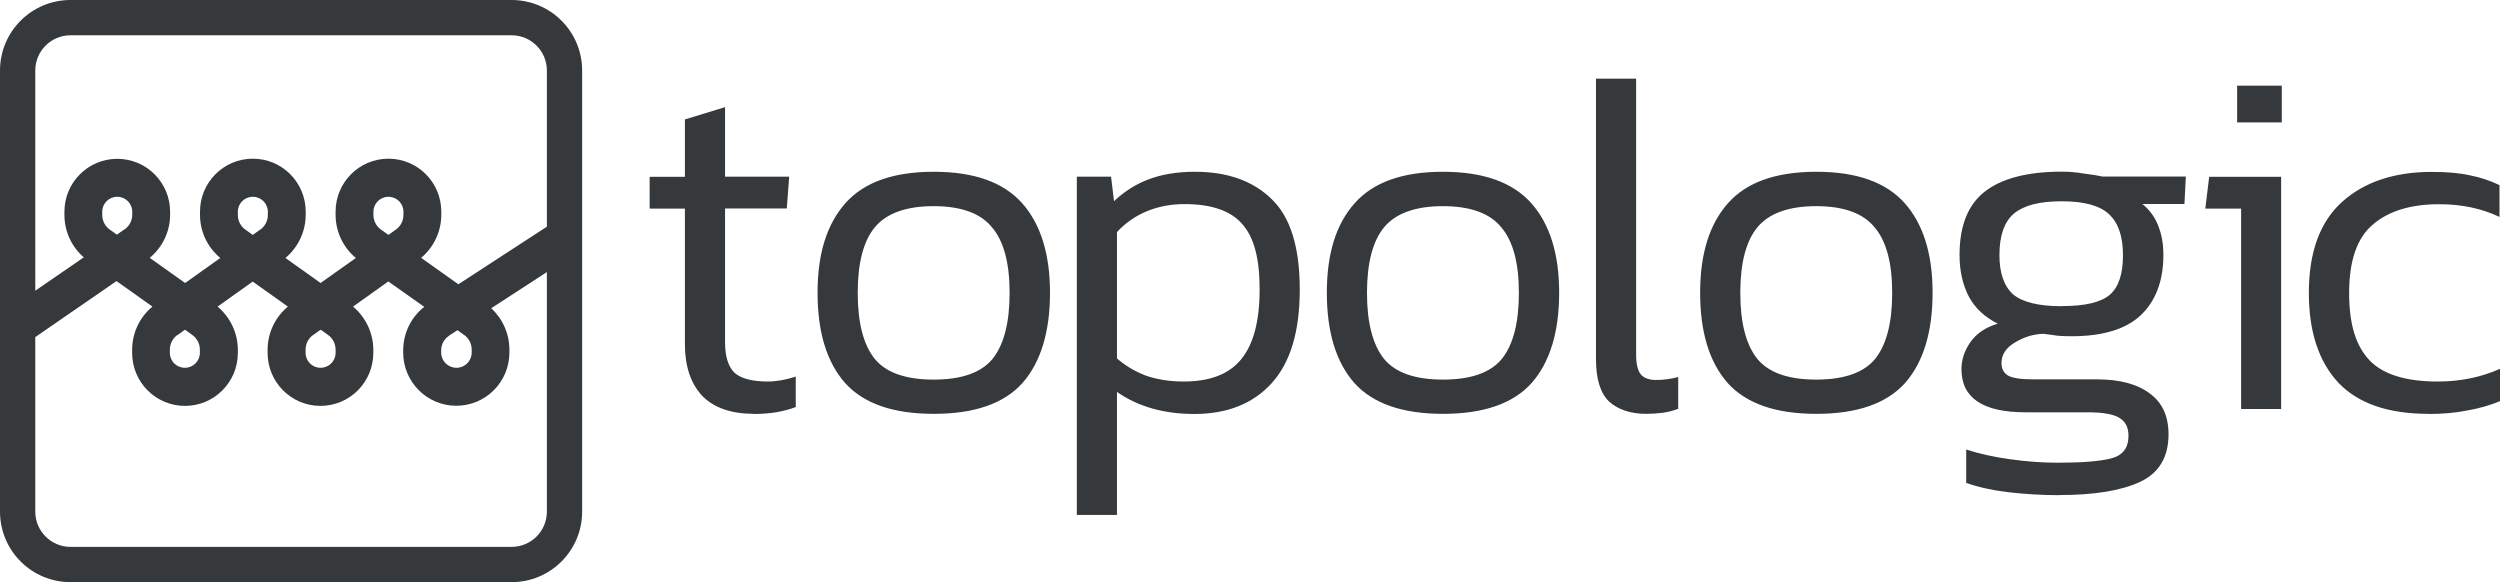 <?xml version="1.0" encoding="UTF-8"?>
<svg id="Layer_2" data-name="Layer 2" xmlns="http://www.w3.org/2000/svg" xmlns:xlink="http://www.w3.org/1999/xlink" viewBox="0 0 194.88 45.38">
  <defs>
    <style>
      .cls-1 {
        fill: none;
      }

      .cls-2 {
        clip-path: url(#clippath);
      }

      .cls-3, .cls-4 {
        fill: #35393c;
      }

      .cls-4 {
        fill-rule: evenodd;
      }
    </style>
    <clipPath id="clippath">
      <rect class="cls-1" width="45.38" height="45.38"/>
    </clipPath>
  </defs>
  <g id="Layer_1-2" data-name="Layer 1">
    <g id="logo">
      <g class="cls-2">
        <g id="mark">
          <path id="Union" class="cls-4" d="m5.5,2.75h34.38c1.52,0,2.75,1.23,2.75,2.75v12.17l-6.9,4.49-2.9-2.06c.99-.83,1.57-2.06,1.57-3.36v-.24c0-2.28-1.84-4.13-4.12-4.13s-4.12,1.85-4.12,4.13v.24c0,1.31.58,2.54,1.58,3.37l-2.75,1.95-2.74-1.95c.99-.83,1.58-2.06,1.58-3.37v-.24c0-2.28-1.84-4.13-4.12-4.13s-4.12,1.85-4.12,4.13v.24c0,1.31.58,2.54,1.58,3.37l-2.74,1.95-2.76-1.96c1-.82,1.59-2.06,1.59-3.37v-.22c0-2.28-1.84-4.13-4.12-4.13s-4.12,1.85-4.12,4.13v.24c0,1.28.56,2.49,1.51,3.31l-3.78,2.6V5.5c0-1.52,1.23-2.75,2.75-2.75Zm-2.75,23.51v13.62c0,1.52,1.23,2.75,2.75,2.75h34.38c1.52,0,2.75-1.23,2.75-2.75v-18.67l-4.34,2.82c.9.82,1.42,1.99,1.42,3.23v.22c0,2.29-1.85,4.15-4.14,4.15s-4.14-1.86-4.14-4.15v-.17c0-1.33.61-2.58,1.64-3.39l-2.8-1.98-2.75,1.96c.99.83,1.58,2.06,1.58,3.37v.24c0,2.28-1.84,4.13-4.12,4.13s-4.12-1.85-4.12-4.13v-.24c0-1.31.58-2.54,1.58-3.37l-2.74-1.95-2.74,1.95c.99.83,1.58,2.06,1.58,3.37v.24c0,2.28-1.84,4.13-4.12,4.13s-4.12-1.85-4.12-4.13v-.24c0-1.31.58-2.54,1.58-3.37l-2.8-1.99-6.32,4.36ZM0,5.5C0,2.46,2.46,0,5.5,0h34.38c3.04,0,5.5,2.46,5.5,5.5v34.38c0,3.04-2.46,5.5-5.5,5.5H5.5c-3.04,0-5.5-2.46-5.5-5.5V5.5Zm35.01,20.66l.65-.42.52.37c.37.26.59.69.59,1.15v.22c0,.66-.53,1.19-1.19,1.19s-1.19-.53-1.19-1.19v-.17c0-.46.23-.89.62-1.14Zm-4.16-8.26l-.57.41-.58-.41c-.37-.26-.59-.69-.59-1.15v-.24c0-.65.52-1.17,1.17-1.17s1.17.52,1.17,1.17v.24c0,.46-.22.89-.59,1.15Zm-10.57,0l-.58.41-.57-.41c-.37-.26-.59-.69-.59-1.15v-.24c0-.65.52-1.17,1.17-1.17s1.17.52,1.17,1.17v.24c0,.46-.22.89-.59,1.15Zm-10.58-.02l-.59.41-.55-.39c-.37-.26-.59-.69-.59-1.15v-.24c0-.65.52-1.17,1.17-1.17s1.17.52,1.17,1.17v.22c0,.46-.22.89-.6,1.15Zm4.15,8.23l.57-.41.57.41c.37.26.59.69.59,1.15v.24c0,.65-.52,1.17-1.17,1.17s-1.17-.52-1.17-1.17v-.24c0-.46.22-.89.59-1.15Zm10.57,0l.58-.41.57.41c.37.26.59.69.59,1.15v.24c0,.65-.52,1.17-1.17,1.17s-1.17-.52-1.17-1.17v-.24c0-.46.22-.89.59-1.15Z"/>
        </g>
      </g>
      <path id="topologic" class="cls-3" d="m58.78,32.26c-1.78,0-3.13-.47-4.05-1.41-.89-.97-1.34-2.3-1.34-4.01v-10.58h-2.75v-2.48h2.75v-4.47l3.13-.96v5.42h5l-.19,2.48h-4.81v10.43c0,1.1.24,1.88.73,2.37.51.46,1.38.69,2.6.69.66,0,1.39-.13,2.18-.38v2.37c-.94.36-2.02.54-3.25.54Zm14,0c-3.16,0-5.46-.8-6.91-2.41-1.43-1.63-2.14-3.97-2.14-7.03s.73-5.36,2.18-6.99c1.45-1.63,3.74-2.44,6.88-2.44s5.42.81,6.88,2.44c1.45,1.63,2.18,3.96,2.18,6.99s-.71,5.4-2.14,7.03c-1.43,1.6-3.73,2.41-6.91,2.41Zm0-2.67c2.16,0,3.69-.53,4.58-1.6.89-1.1,1.34-2.81,1.34-5.16s-.46-4.05-1.38-5.12c-.89-1.09-2.41-1.64-4.54-1.64s-3.67.55-4.58,1.64c-.89,1.07-1.34,2.78-1.34,5.12s.45,4.06,1.34,5.16c.89,1.07,2.42,1.6,4.58,1.6Zm11.16,10.54V13.77h2.67l.23,1.91c.84-.79,1.76-1.36,2.75-1.72,1.02-.38,2.2-.57,3.55-.57,2.55,0,4.54.71,6,2.14,1.45,1.4,2.18,3.74,2.18,7.03s-.73,5.69-2.18,7.3c-1.45,1.6-3.46,2.41-6.04,2.41-2.37,0-4.38-.57-6.03-1.72v9.59h-3.13Zm8.33-10.39c2.04,0,3.53-.57,4.47-1.72.97-1.17,1.45-2.99,1.45-5.46s-.45-4.06-1.34-5.08c-.89-1.04-2.39-1.57-4.51-1.57-1.04,0-2.01.18-2.9.54-.89.36-1.68.9-2.37,1.64v9.85c.64.56,1.39,1.01,2.25,1.34.87.3,1.85.46,2.94.46Zm20.21,2.52c-3.16,0-5.46-.8-6.91-2.41-1.43-1.63-2.14-3.97-2.14-7.03s.72-5.36,2.18-6.99c1.45-1.63,3.74-2.44,6.87-2.44s5.42.81,6.88,2.44c1.45,1.63,2.18,3.96,2.18,6.99s-.71,5.4-2.14,7.03c-1.43,1.6-3.73,2.41-6.91,2.41Zm0-2.67c2.17,0,3.69-.53,4.58-1.6.89-1.1,1.34-2.81,1.34-5.16s-.46-4.05-1.38-5.12c-.89-1.09-2.41-1.64-4.54-1.64s-3.67.55-4.58,1.64c-.89,1.07-1.34,2.78-1.34,5.12s.45,4.06,1.34,5.16c.89,1.07,2.42,1.6,4.58,1.6Zm15.86,2.67c-1.22,0-2.19-.32-2.9-.95-.69-.66-1.03-1.77-1.03-3.32V6.13h3.13v21.5c0,.76.13,1.29.38,1.57.25.28.65.42,1.18.42.59,0,1.16-.08,1.72-.23v2.48c-.41.15-.82.26-1.22.31-.41.05-.83.08-1.26.08Zm13.24,0c-3.16,0-5.46-.8-6.91-2.41-1.43-1.63-2.14-3.97-2.14-7.03s.73-5.36,2.18-6.99c1.45-1.63,3.74-2.44,6.88-2.44s5.42.81,6.88,2.44c1.45,1.63,2.18,3.96,2.18,6.99s-.71,5.4-2.14,7.03c-1.43,1.6-3.73,2.41-6.91,2.41Zm0-2.67c2.16,0,3.69-.53,4.58-1.6.89-1.1,1.34-2.81,1.34-5.16s-.46-4.05-1.38-5.12c-.89-1.09-2.41-1.64-4.54-1.64s-3.67.55-4.58,1.64c-.89,1.07-1.34,2.78-1.34,5.12s.45,4.06,1.34,5.16c.89,1.07,2.42,1.6,4.58,1.6Zm18.95,9.01c-1.35,0-2.67-.08-3.97-.23-1.27-.15-2.37-.4-3.29-.73v-2.6c1.02.33,2.17.59,3.44.76,1.27.18,2.49.27,3.67.27,1.91,0,3.31-.11,4.2-.34.89-.23,1.34-.81,1.34-1.76,0-.66-.24-1.13-.73-1.41-.46-.28-1.29-.42-2.48-.42h-4.81c-3.34,0-5-1.12-5-3.36,0-.74.23-1.44.69-2.1.48-.69,1.2-1.17,2.14-1.45-1.02-.51-1.77-1.21-2.25-2.1-.48-.92-.73-2-.73-3.25,0-2.27.65-3.91,1.95-4.93,1.32-1.04,3.34-1.57,6.03-1.57.56,0,1.13.05,1.72.15.61.08,1.08.15,1.41.23h6.53l-.11,2.14h-3.28c.59.48,1.01,1.07,1.26,1.76.26.66.38,1.4.38,2.21,0,2.01-.59,3.58-1.76,4.7-1.17,1.1-2.97,1.64-5.39,1.64-.41,0-.78-.01-1.11-.04-.31-.05-.67-.1-1.11-.15-.79.03-1.53.26-2.22.69-.69.41-1.03.94-1.03,1.6,0,.43.17.75.5.96.36.2.99.3,1.91.3h5c1.81,0,3.19.37,4.16,1.11.97.71,1.45,1.77,1.45,3.17,0,1.78-.74,3.02-2.21,3.71-1.48.69-3.58,1.03-6.3,1.03Zm.19-14.74c1.81,0,3.05-.29,3.74-.88.69-.59,1.03-1.62,1.03-3.09s-.37-2.55-1.11-3.21c-.71-.66-1.94-.99-3.67-.99s-2.94.32-3.71.95c-.76.64-1.14,1.72-1.14,3.25,0,1.4.36,2.42,1.07,3.06.74.61,2,.92,3.78.92Zm13.67-14.32v-2.86h3.48v2.86h-3.48Zm.31,22.34v-15.62h-2.79l.3-2.48h5.61v18.1h-3.13Zm14.6.38c-3.16,0-5.5-.82-7.03-2.44-1.53-1.65-2.29-3.98-2.29-6.99,0-3.18.87-5.55,2.6-7.1,1.73-1.55,4.06-2.33,6.99-2.33,1.2,0,2.19.09,2.98.27.79.15,1.55.41,2.29.76v2.48c-1.38-.66-2.94-.99-4.7-.99-2.24,0-3.97.54-5.19,1.6-1.22,1.04-1.83,2.81-1.83,5.31s.54,4.15,1.6,5.27c1.07,1.1,2.84,1.64,5.31,1.64,1.76,0,3.37-.33,4.85-.99v2.52c-.79.33-1.64.57-2.56.73-.89.18-1.9.27-3.02.27Z"/>
    </g>
  </g>
</svg>